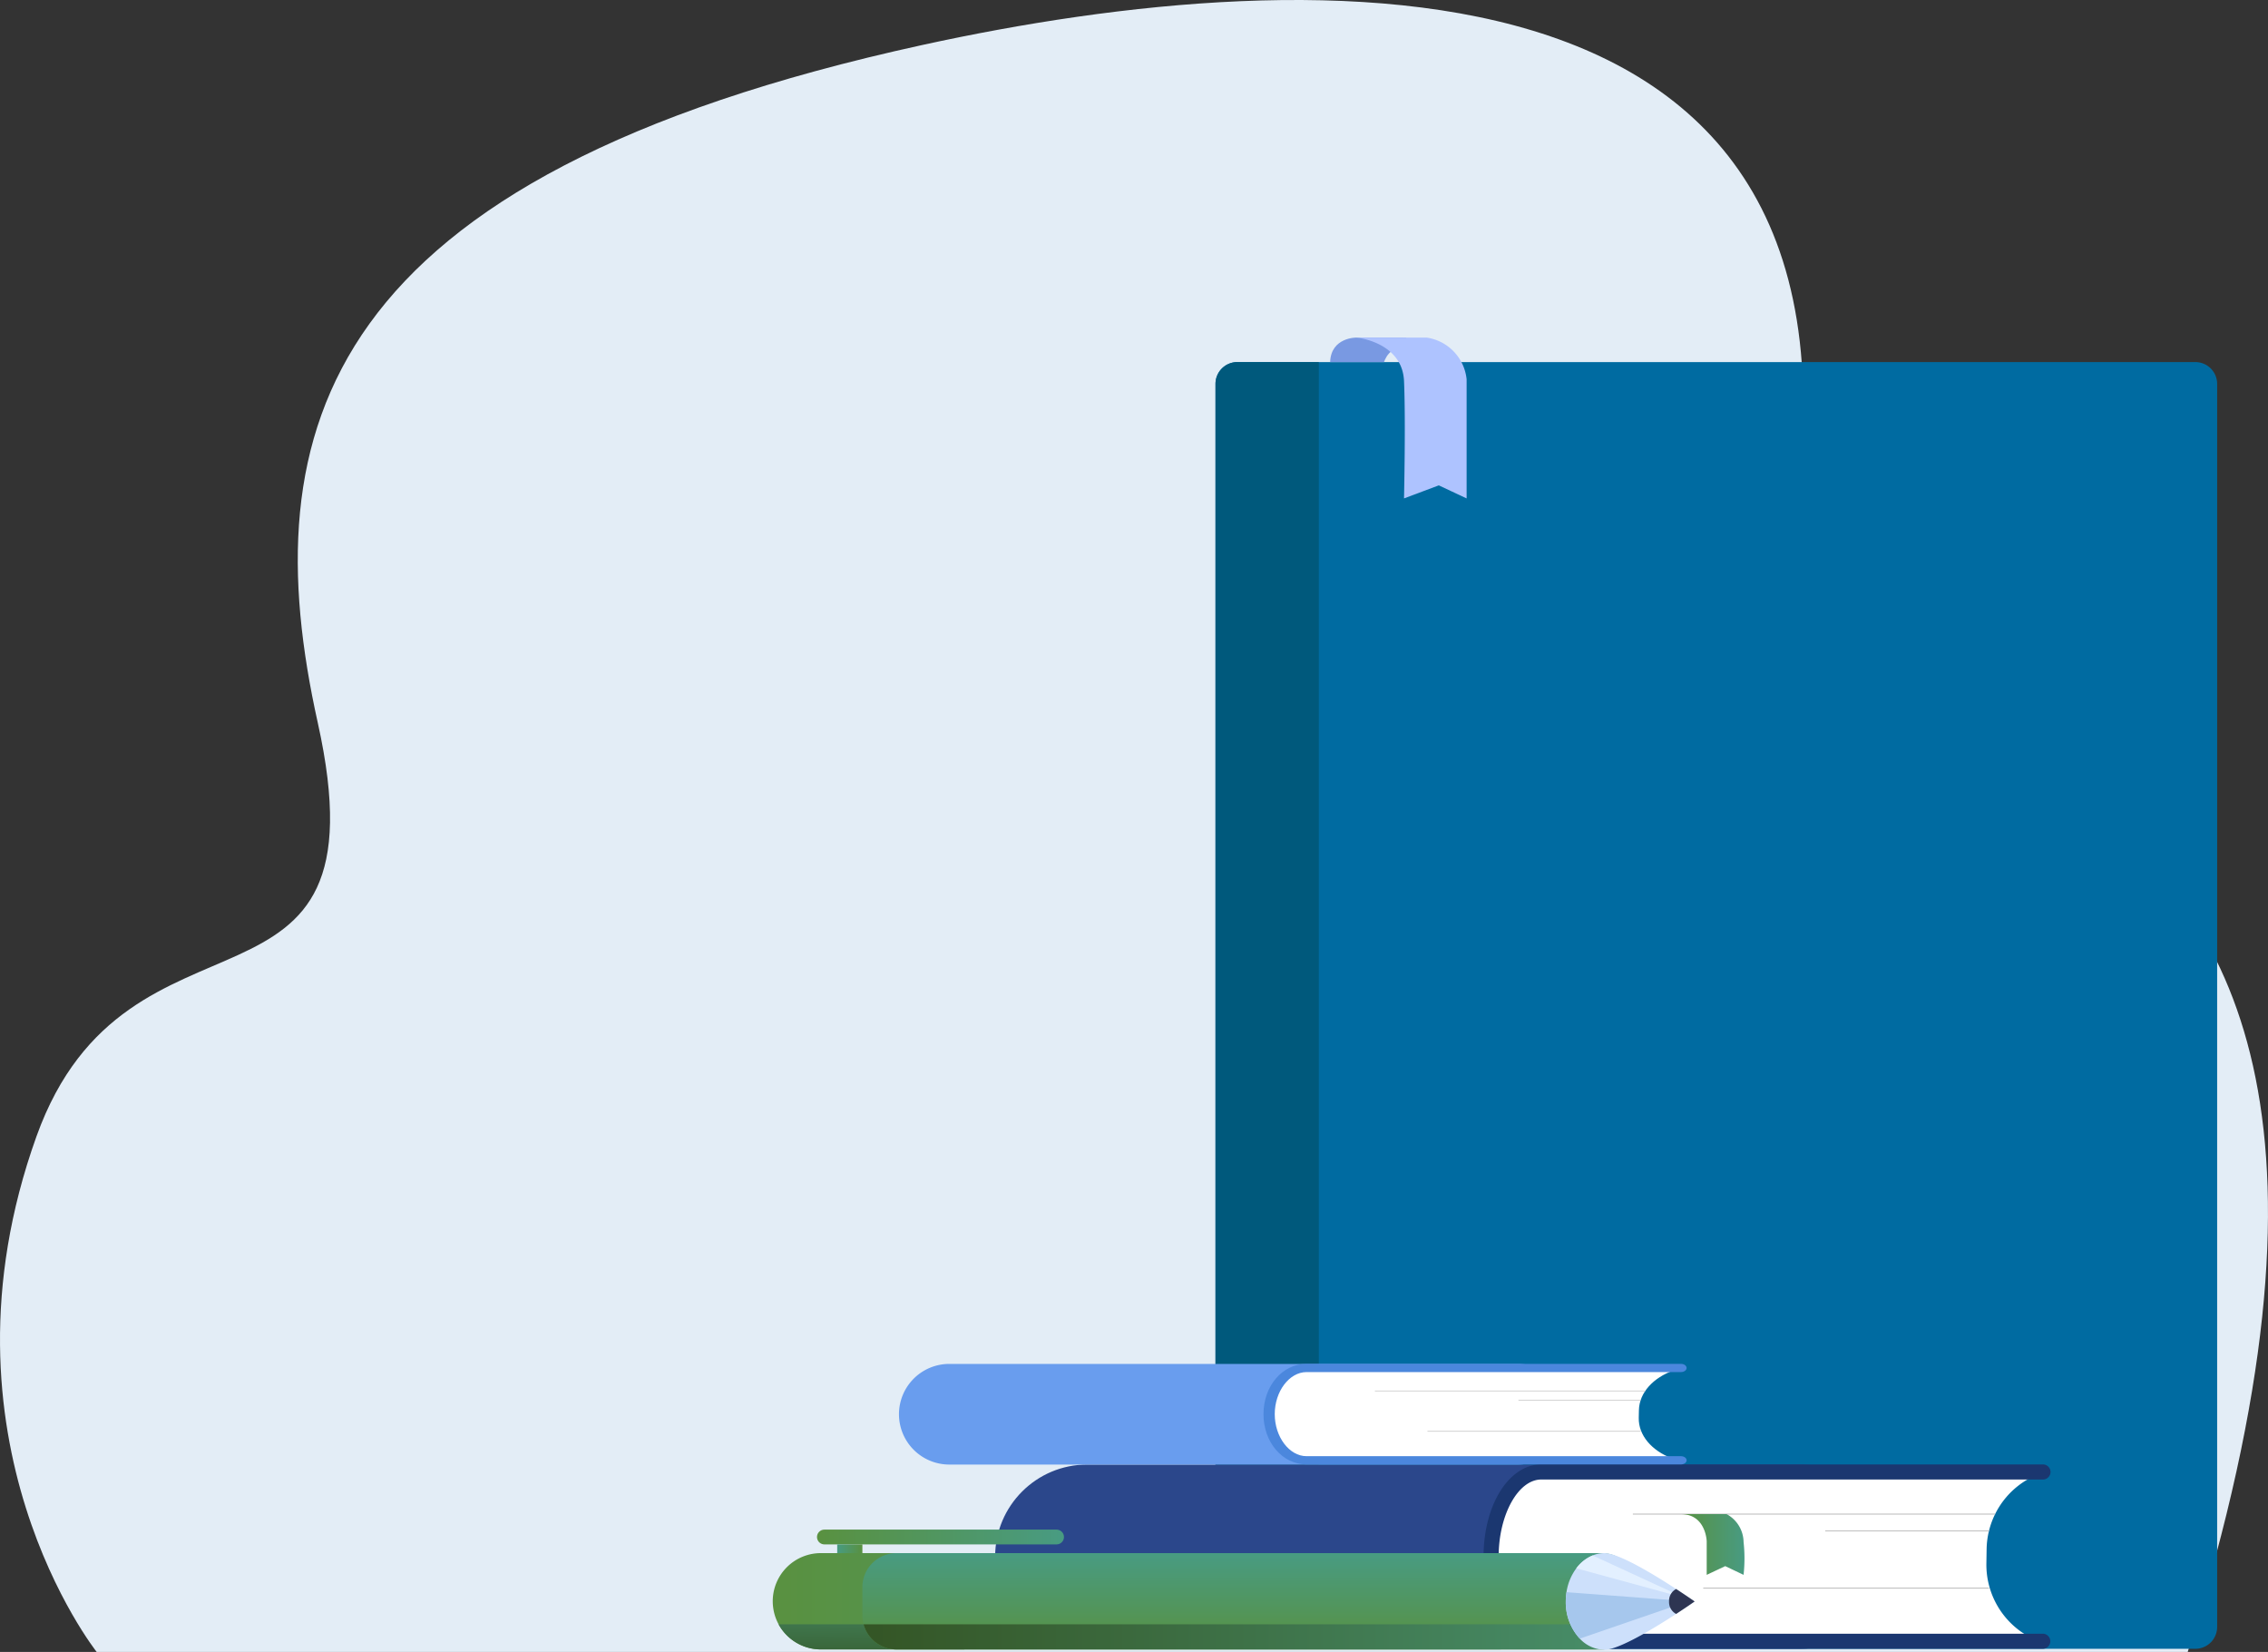 <svg xmlns="http://www.w3.org/2000/svg" xmlns:xlink="http://www.w3.org/1999/xlink" width="352.533" height="256.777" viewBox="0 0 352.533 256.777">
  <rect x="0" y="0" width="352.533" height="256.777" fill="#333333" stroke="none"/>
  <defs>
    <linearGradient id="linear-gradient" y1="0.5" x2="1" y2="0.5" gradientUnits="objectBoundingBox">
      <stop offset="0" stop-color="#599140"/>
      <stop offset="1" stop-color="#489b82"/>
    </linearGradient>
    <linearGradient id="linear-gradient-5" x1="0.276" y1="2.154" x2="0.784" y2="-1.599" gradientUnits="objectBoundingBox">
      <stop offset="0" stop-color="#345525"/>
      <stop offset="1" stop-color="#488f6b"/>
    </linearGradient>
    <linearGradient id="linear-gradient-6" x1="0.5" y1="1" x2="0.5" y2="0" xlink:href="#linear-gradient"/>
    <linearGradient id="linear-gradient-7" x1="0" y1="0.5" x2="1" y2="0.5" xlink:href="#linear-gradient-5"/>
  </defs>
  <g id="Group_170" data-name="Group 170" transform="translate(-379.49 -636.478)">
    <path id="Path_2316" data-name="Path 2316" d="M511.52,1129.688s-26.256-33.068-9.362-80.137c14.229-39.644,54.857-14.161,43.73-64.279-10.093-45.462.177-84.863,94-105.376,60.563-13.241,155.059-17.8,133.854,82.41-7.549,35.675,113.585,6.019,62.8,167.382Z" transform="translate(-117 -236.432)" fill="#e3edf6"/>
    <path id="Path_2317" data-name="Path 2317" d="M1056.274,713.739v193.22a3.394,3.394,0,0,1-3.393,3.393h-148.9a3.4,3.4,0,0,1-3.4-3.393V713.739a3.394,3.394,0,0,1,3.4-3.393h148.9A3.392,3.392,0,0,1,1056.274,713.739Z" transform="translate(-332.155 -17.587)" fill="#006ba1"/>
    <path id="Path_2318" data-name="Path 2318" d="M916.64,710.346V910.353H903.977a3.4,3.4,0,0,1-3.4-3.393V713.739a3.394,3.394,0,0,1,3.4-3.393Z" transform="translate(-332.155 -17.587)" fill="#00597c"/>
    <path id="Path_2319" data-name="Path 2319" d="M1004.776,688.95s-3.986-.085-4.122,3.809h8.378s.878-2.906,3.446-1.9v-1.9Z" transform="translate(-414.412 0)" fill="#7999e2"/>
    <path id="Path_2320" data-name="Path 2320" d="M1023.806,688.951s7.095.676,7.365,6.757,0,18.243,0,18.243l5.406-2.027,4.324,2.027V695.438a7.307,7.307,0,0,0-6.216-6.487Z" transform="translate(-433.443 -0.001)" fill="#aec3ff"/>
    <g id="Group_161" data-name="Group 161" transform="translate(534.171 864.107)">
      <g id="Group_160" data-name="Group 160" transform="translate(0 0)">
        <rect id="Rectangle_101" data-name="Rectangle 101" width="139.429" height="28.639" rx="14.319" transform="translate(139.429 28.658) rotate(180)" fill="#2b478b"/>
        <path id="Path_2321" data-name="Path 2321" d="M1141.054,1686.449l-.1,6.259a10.027,10.027,0,0,0,9.865,10.186l74.023,1.182.02-1.247a12.758,12.758,0,0,1-6.877-11.531l.035-2.2a12.759,12.759,0,0,1,7.242-11.305v-.026l-74.023-1.182A10.028,10.028,0,0,0,1141.054,1686.449Z" transform="translate(-1063.906 -1675.921)" fill="#fff"/>
        <g id="Group_156" data-name="Group 156" transform="translate(75.92)">
          <path id="Path_2322" data-name="Path 2322" d="M1221.579,1701.523h-77.984c-5.03,0-8.97-6.294-8.97-14.329s3.94-14.329,8.97-14.329h77.984a1.172,1.172,0,1,1,0,2.345h-77.984c-3.591,0-6.625,5.488-6.625,11.984s3.033,11.984,6.625,11.984h77.984a1.173,1.173,0,0,1,0,2.345Z" transform="translate(-1134.625 -1672.865)" fill="#1b3770"/>
        </g>
        <g id="Group_157" data-name="Group 157" transform="translate(99.125 7.637)">
          <rect id="Rectangle_102" data-name="Rectangle 102" width="56.309" height="0.169" fill="#c4c4c4"/>
        </g>
        <g id="Group_158" data-name="Group 158" transform="translate(129.022 10.245)">
          <rect id="Rectangle_103" data-name="Rectangle 103" width="25.459" height="0.169" fill="#c4c4c4"/>
        </g>
        <g id="Group_159" data-name="Group 159" transform="translate(110.068 19.139)">
          <rect id="Rectangle_104" data-name="Rectangle 104" width="44.413" height="0.169" fill="#c4c4c4"/>
        </g>
      </g>
      <path id="Path_2323" data-name="Path 2323" d="M1313.911,1716.242a5,5,0,0,1,2.644,4.327,23.721,23.721,0,0,1,0,5.116l-2.852-1.357-2.88,1.357v-5.218s-.105-4.225-4.036-4.225Z" transform="translate(-1200.218 -1708.52)" fill="url(#linear-gradient)"/>
    </g>
    <g id="Group_163" data-name="Group 163" transform="translate(499.604 874.244)">
      <path id="Path_2324" data-name="Path 2324" d="M513.979,1757.8a7.109,7.109,0,0,0,.057.912,7.478,7.478,0,0,0,7.427,6.572H626.718a7.485,7.485,0,0,0,0-14.97H521.463A7.484,7.484,0,0,0,513.979,1757.8Z" transform="translate(-513.979 -1746.666)" fill="url(#linear-gradient)"/>
      <path id="Path_2325" data-name="Path 2325" d="M553.773,1732.1h36.088a1.152,1.152,0,0,0,1.149-1.148h0a1.152,1.152,0,0,0-1.149-1.149H553.773a1.152,1.152,0,0,0-1.149,1.149h0A1.152,1.152,0,0,0,553.773,1732.1Z" transform="translate(-545.744 -1729.807)" fill="url(#linear-gradient)"/>
      <rect id="Rectangle_105" data-name="Rectangle 105" width="3.912" height="1.355" transform="translate(13.933 3.652) rotate(180)" fill="url(#linear-gradient)"/>
      <path id="Path_2326" data-name="Path 2326" d="M519.08,1812.477a7.5,7.5,0,0,0,6.576,3.9h22.3v-3.9Z" transform="translate(-518.172 -1797.76)" fill="url(#linear-gradient-5)"/>
      <path id="Path_2327" data-name="Path 2327" d="M712.474,1755.61v4.385a5.289,5.289,0,0,1-5.291,5.293H597.542a5.288,5.288,0,0,1-5.291-5.293v-4.385a5.291,5.291,0,0,1,5.291-5.293H707.183A5.291,5.291,0,0,1,712.474,1755.61Z" transform="translate(-578.317 -1746.667)" fill="url(#linear-gradient-6)"/>
      <path id="Path_2328" data-name="Path 2328" d="M713.141,1812.477a5.289,5.289,0,0,1-5.106,3.9H598.393a5.29,5.29,0,0,1-5.106-3.9Z" transform="translate(-579.169 -1797.76)" fill="url(#linear-gradient-7)"/>
      <g id="Group_162" data-name="Group 162" transform="translate(123.267 3.651)">
        <path id="Path_2329" data-name="Path 2329" d="M1206.413,1757.829a8.319,8.319,0,0,0,2.177,5.779l.089.091a5.311,5.311,0,0,0,3.756,1.64c2.219,0,7.721-3.349,11.13-5.573,1.7-1.109,2.878-1.938,2.878-1.938s-1.18-.829-2.878-1.938c-3.409-2.226-8.911-5.574-11.13-5.574a4.967,4.967,0,0,0-1.843.357,6.027,6.027,0,0,0-2.538,2,8.263,8.263,0,0,0-1.524,3.663.406.406,0,0,0-.006.049A9.285,9.285,0,0,0,1206.413,1757.829Z" transform="translate(-1206.413 -1750.317)" fill="#cde0fb"/>
        <path id="Path_2330" data-name="Path 2330" d="M1206.413,1785.861a8.319,8.319,0,0,0,2.177,5.779l16.875-5.805-18.94-1.415A9.285,9.285,0,0,0,1206.413,1785.861Z" transform="translate(-1206.413 -1778.349)" fill="#a6c7ed"/>
        <path id="Path_2331" data-name="Path 2331" d="M1215.636,1754.325l16.835,4.6-14.3-6.6A6.032,6.032,0,0,0,1215.636,1754.325Z" transform="translate(-1213.994 -1751.965)" fill="#e3f0ff"/>
        <path id="Path_2332" data-name="Path 2332" d="M1296.594,1783.569a2.078,2.078,0,0,0,1.1,1.938c1.7-1.109,2.878-1.938,2.878-1.938s-1.18-.829-2.878-1.938A2.073,2.073,0,0,0,1296.594,1783.569Z" transform="translate(-1280.54 -1776.057)" fill="#2e3552"/>
      </g>
    </g>
    <g id="Group_169" data-name="Group 169" transform="translate(519.225 848.472)">
      <g id="Group_168" data-name="Group 168" transform="translate(0 0)">
        <path id="Path_2333" data-name="Path 2333" d="M632.02,1600.738h88.412a7.822,7.822,0,0,0,7.822-7.822h0a7.822,7.822,0,0,0-7.822-7.822H632.02a7.822,7.822,0,0,0-7.822,7.822h0A7.822,7.822,0,0,0,632.02,1600.738Z" transform="translate(-624.198 -1585.083)" fill="#699dee"/>
        <path id="Path_2334" data-name="Path 2334" d="M947.27,1592.445l-.075,3.414c-.066,3.02,3.231,5.508,7.363,5.556l55.243.645.015-.68c-3.1-1.178-5.192-3.563-5.132-6.29l.026-1.2c.06-2.727,2.255-5.062,5.4-6.167v-.014l-55.243-.645C950.74,1587.016,947.336,1589.425,947.27,1592.445Z" transform="translate(-889.694 -1586.702)" fill="#fff"/>
        <g id="Group_164" data-name="Group 164" transform="translate(56.659)">
          <path id="Path_2335" data-name="Path 2335" d="M1007.366,1600.667h-58.2c-3.754,0-6.694-3.433-6.694-7.816s2.941-7.816,6.694-7.816h58.2c.483,0,.875.287.875.64s-.392.64-.875.64h-58.2c-2.68,0-4.944,2.993-4.944,6.537s2.264,6.537,4.944,6.537h58.2c.483,0,.875.287.875.64S1007.849,1600.667,1007.366,1600.667Z" transform="translate(-942.472 -1585.035)" fill="#4b87dd"/>
        </g>
        <g id="Group_165" data-name="Group 165" transform="translate(73.977 4.158)">
          <rect id="Rectangle_106" data-name="Rectangle 106" width="42.023" height="0.108" fill="#c4c4c4"/>
        </g>
        <g id="Group_166" data-name="Group 166" transform="translate(96.289 5.581)">
          <rect id="Rectangle_107" data-name="Rectangle 107" width="19" height="0.108" fill="#c4c4c4"/>
        </g>
        <g id="Group_167" data-name="Group 167" transform="translate(82.144 10.432)">
          <rect id="Rectangle_108" data-name="Rectangle 108" width="33.145" height="0.108" fill="#c4c4c4"/>
        </g>
      </g>
    </g>
  </g>
</svg>
